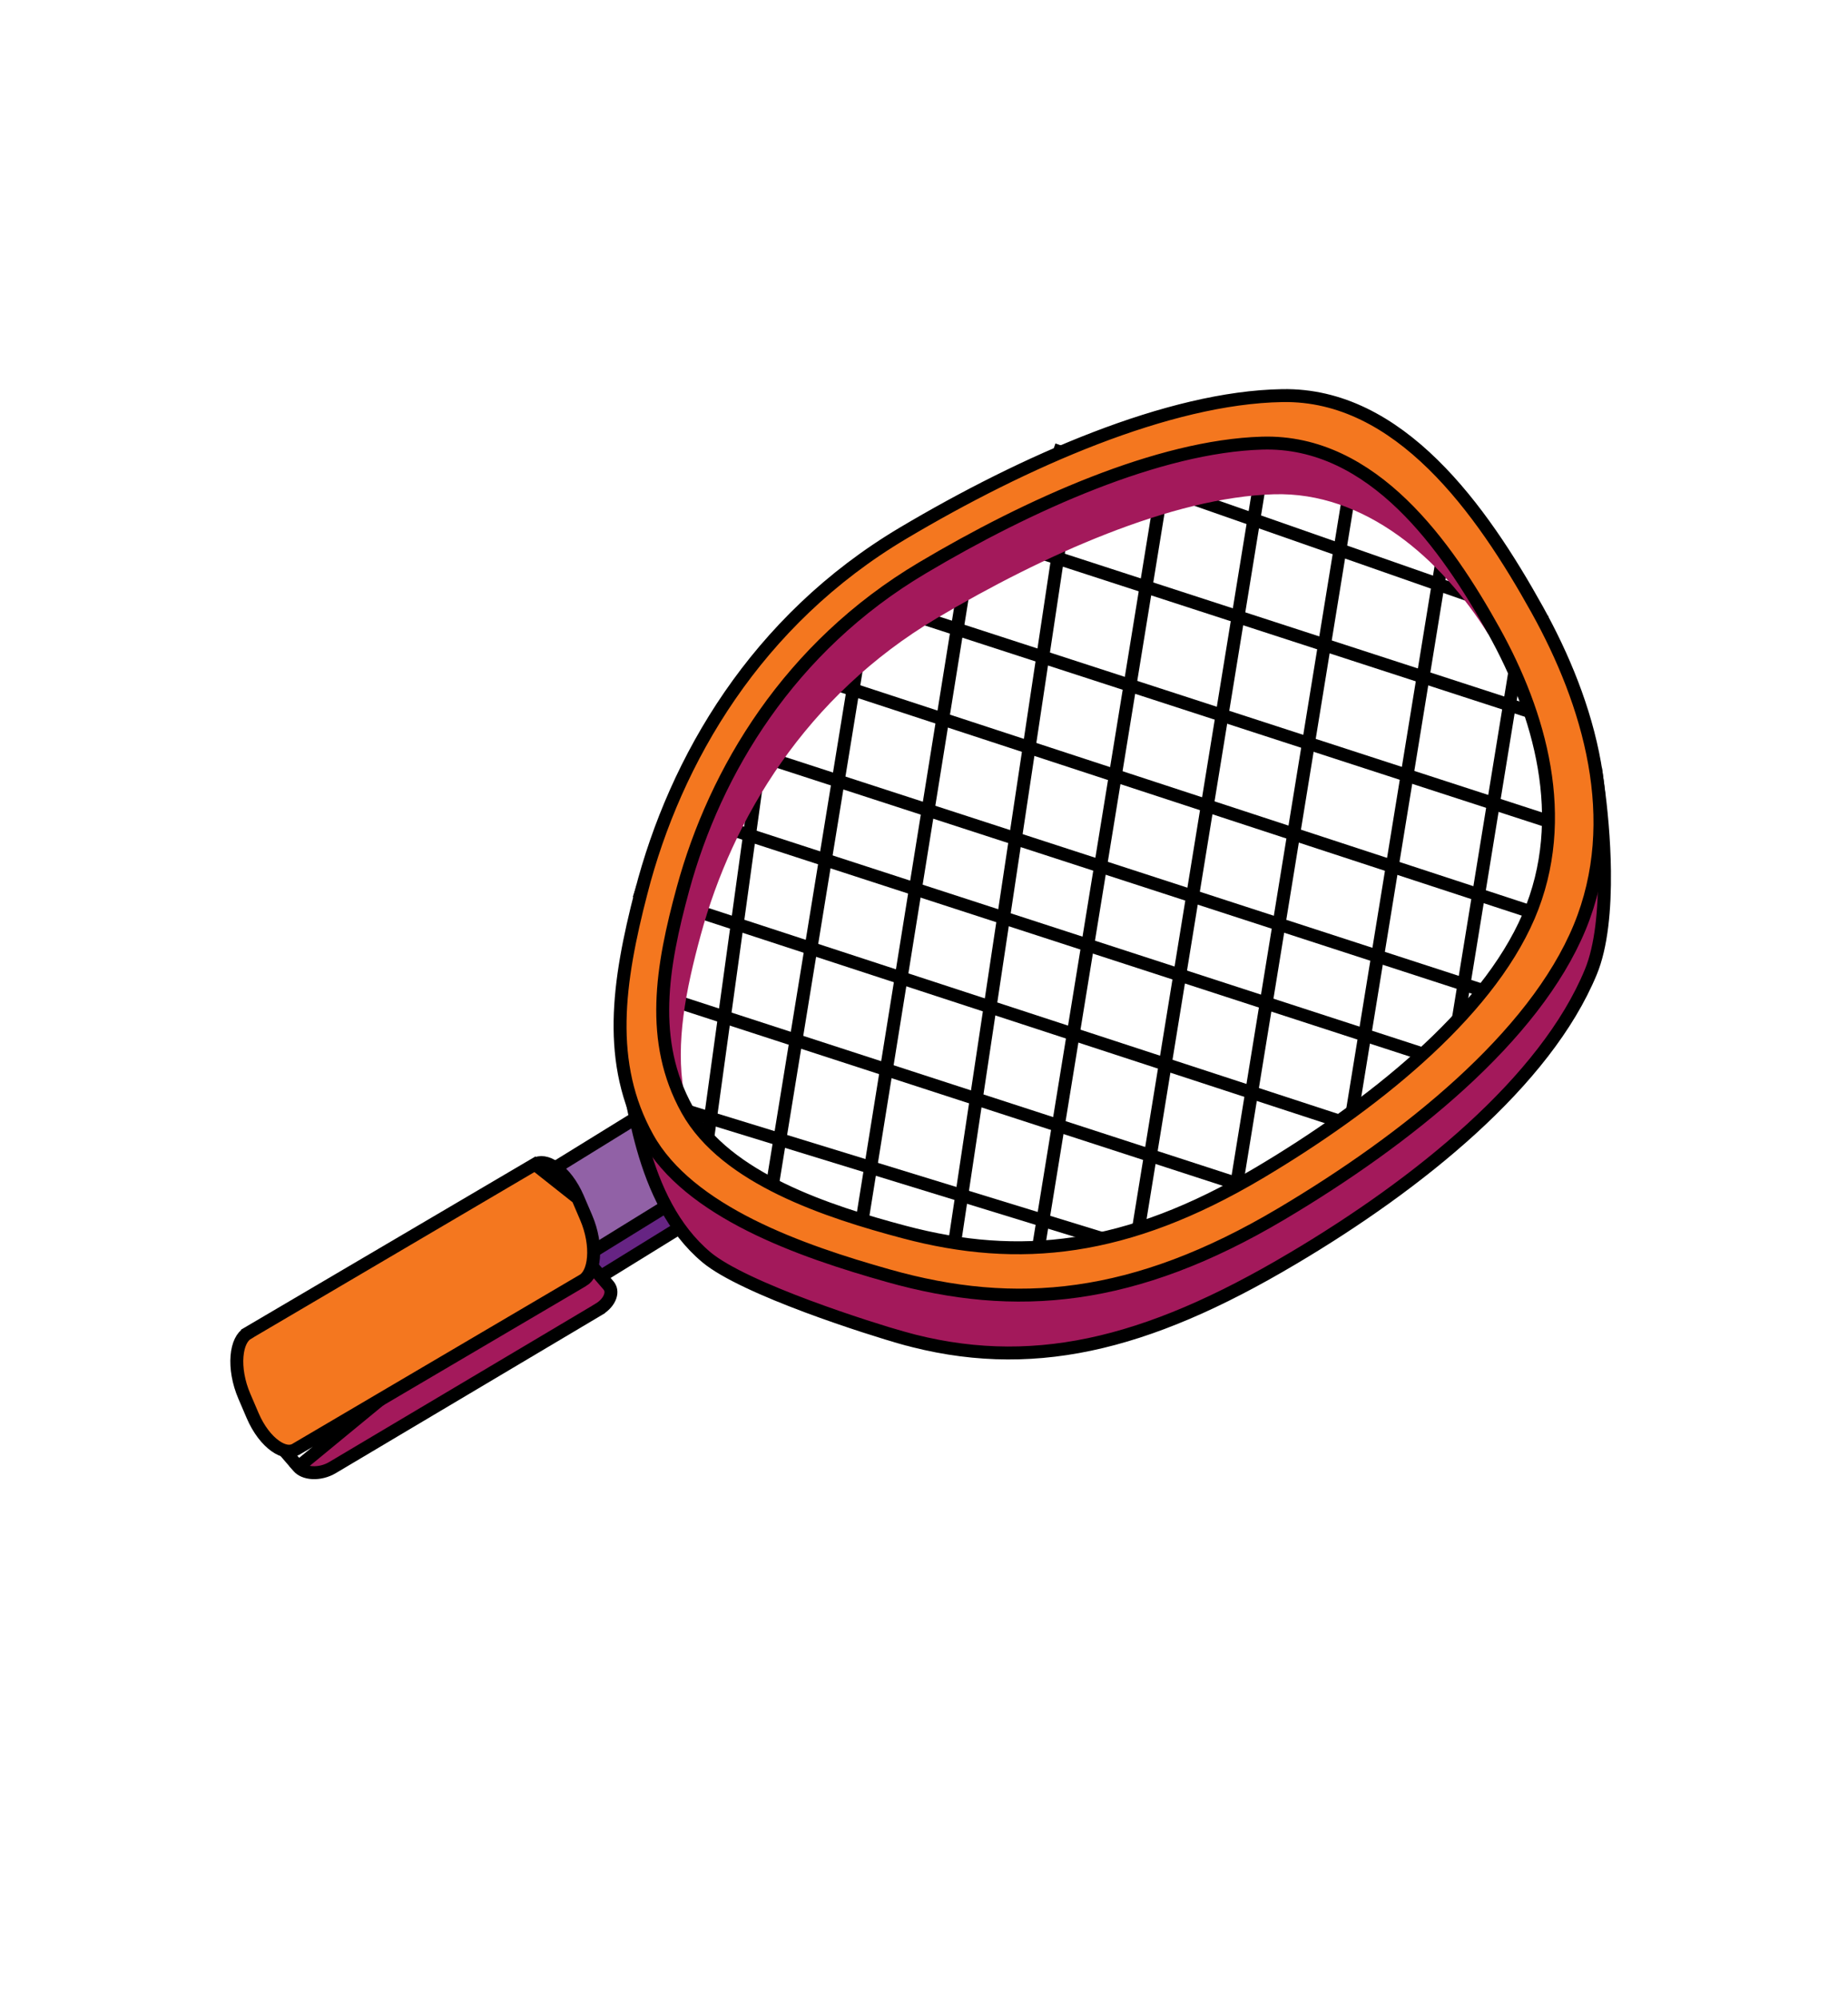 <?xml version="1.0" encoding="UTF-8"?> <svg xmlns="http://www.w3.org/2000/svg" width="74" height="80" viewBox="0 0 74 80" fill="none"> <g filter="url(#filter0_d_840_77726)"> <path d="M58.041 48.26C44.838 58.455 34.491 59.757 21.561 47.903C16.927 30.691 29.275 18.921 37.367 15.366C53.213 8.405 58.499 13.068 63.434 20.091C69.871 29.982 67.737 40.774 58.041 48.26Z" fill="white"></path> <path d="M33.211 34.992C34.327 34.349 35.752 34.731 36.395 35.846L39.889 41.904C40.532 43.02 40.149 44.445 39.034 45.088L10.903 61.311C9.788 61.954 8.363 61.572 7.72 60.456L4.226 54.398C3.583 53.283 3.965 51.858 5.081 51.214L33.211 34.992Z" fill="white"></path> <path d="M26.768 45.582L26.768 45.582C26.997 46.084 27.116 46.582 27.131 46.976C27.138 47.173 27.119 47.333 27.082 47.45C27.044 47.569 26.995 47.624 26.958 47.647C26.958 47.647 26.958 47.647 26.958 47.647L12.057 56.846L12.056 56.846C12.028 56.864 11.983 56.876 11.9 56.852C11.812 56.826 11.698 56.761 11.567 56.646C11.305 56.416 11.022 56.025 10.795 55.523C10.569 55.022 10.45 54.522 10.434 54.128C10.427 53.931 10.445 53.77 10.482 53.654C10.518 53.535 10.566 53.484 10.599 53.464L10.599 53.463L25.506 44.257C25.506 44.257 25.506 44.257 25.506 44.257C25.535 44.239 25.58 44.227 25.663 44.251C25.751 44.277 25.865 44.342 25.996 44.458C26.257 44.688 26.54 45.079 26.768 45.582Z" fill="#662483" stroke="black" stroke-width="0.518"></path> <path d="M25.051 43.349L25.051 43.349C25.079 43.331 25.124 43.319 25.207 43.343C25.295 43.369 25.409 43.434 25.54 43.549C25.802 43.779 26.085 44.17 26.312 44.672C26.539 45.173 26.658 45.671 26.674 46.065C26.682 46.262 26.663 46.422 26.627 46.539C26.59 46.658 26.542 46.71 26.508 46.732C26.508 46.732 26.508 46.732 26.508 46.732L11.605 55.932C11.605 55.932 11.605 55.932 11.605 55.932C11.576 55.95 11.531 55.962 11.448 55.938C11.36 55.911 11.246 55.847 11.115 55.731C10.854 55.501 10.571 55.11 10.344 54.608L10.344 54.608C10.117 54.107 9.998 53.607 9.982 53.213C9.975 53.016 9.993 52.855 10.03 52.739C10.067 52.62 10.114 52.569 10.147 52.549L10.148 52.548L25.051 43.349Z" fill="#9161A6" stroke="black" stroke-width="0.518"></path> <path d="M10.913 57.703L10.914 57.704C11.024 57.833 11.223 57.923 11.483 57.936C11.739 57.948 12.028 57.882 12.281 57.731L22.934 51.399L22.934 51.398C23.186 51.249 23.339 51.054 23.398 50.877C23.456 50.705 23.429 50.552 23.325 50.432L23.325 50.432L22.422 49.384C22.422 49.384 22.422 49.384 22.422 49.384C22.311 49.256 22.111 49.166 21.851 49.154C21.595 49.142 21.307 49.208 21.055 49.357L10.913 57.703ZM10.913 57.703L10.01 56.656L10.913 57.703ZM10.401 55.689L21.055 49.357L10.009 56.656C9.907 56.536 9.88 56.383 9.937 56.212C9.996 56.035 10.148 55.84 10.401 55.689C10.401 55.689 10.401 55.689 10.401 55.689Z" fill="#A3195B" stroke="black" stroke-width="0.518"></path> <path d="M22.103 46.945L22.103 46.945C21.862 46.383 21.527 45.962 21.196 45.728C20.862 45.491 20.581 45.471 20.385 45.586L22.103 46.945ZM22.103 46.945L22.434 47.718C22.674 48.278 22.766 48.853 22.728 49.322C22.689 49.802 22.521 50.111 22.309 50.235L22.308 50.235L10.798 57.008C10.798 57.009 10.798 57.009 10.798 57.009C10.601 57.124 10.321 57.104 9.987 56.867C9.656 56.633 9.32 56.211 9.08 55.65L9.08 55.65L8.749 54.877L8.749 54.877C8.508 54.316 8.416 53.741 8.455 53.272C8.494 52.792 8.663 52.482 8.876 52.358L8.876 52.357L20.385 45.586L22.103 46.945Z" fill="#F4771F" stroke="black" stroke-width="0.518"></path> <path d="M45.8 49.391L24.164 42.743" stroke="black" stroke-width="0.518"></path> <path d="M50.515 47.018L23.75 38.319" stroke="black" stroke-width="0.518"></path> <path d="M54.381 44.443L24.384 34.633" stroke="black" stroke-width="0.518"></path> <path d="M57.842 41.79L26.005 31.444" stroke="black" stroke-width="0.518"></path> <path d="M59.952 39.151L27.201 28.508" stroke="black" stroke-width="0.518"></path> <path d="M61.498 35.882L29.924 25.534" stroke="black" stroke-width="0.518"></path> <path d="M62.826 32.456L32.412 22.574" stroke="black" stroke-width="0.518"></path> <path d="M62.137 28.082L36.495 19.75" stroke="black" stroke-width="0.518"></path> <path d="M60.881 23.877L41.142 16.967" stroke="black" stroke-width="0.518"></path> <path d="M29.923 25.534L27.11 45.939" stroke="black" stroke-width="0.518"></path> <path d="M33.931 21.612L29.627 48.06" stroke="black" stroke-width="0.518"></path> <path d="M38.085 19.222L33.268 49.195" stroke="black" stroke-width="0.518"></path> <path d="M41.899 17.425L37.023 49.836" stroke="black" stroke-width="0.518"></path> <path d="M45.857 16.302L40.442 49.572" stroke="black" stroke-width="0.518"></path> <path d="M49.922 15.157L44.329 49.537" stroke="black" stroke-width="0.518"></path> <path d="M53.413 16.102L48.23 47.957" stroke="black" stroke-width="0.518"></path> <path d="M57.046 19.327L52.797 45.431" stroke="black" stroke-width="0.518"></path> <path d="M60.15 22.628L56.901 42.589" stroke="black" stroke-width="0.518"></path> <path d="M58.562 24.361C56.693 21.364 53.627 18.644 49.965 18.757C45.901 18.88 40.737 21.192 36.485 23.714C31.227 26.836 28.293 31.752 27.024 36.405C26.419 38.624 26.012 40.715 26.344 42.686L24.2 43.9C23.726 41.544 24.164 39.061 24.846 36.417C26.228 31.05 29.508 25.407 35.461 21.872C40.275 19.017 46.13 16.416 50.763 16.333C55.008 16.257 58.095 19.897 60.274 23.446L58.562 24.361Z" fill="#A3195B"></path> <path d="M24.222 42.781L25.207 44.846L25.222 44.876L25.244 44.902C25.714 45.452 26.434 46.002 27.275 46.527C28.12 47.054 29.103 47.564 30.111 48.029C32.126 48.96 34.259 49.721 35.627 50.086L35.628 50.086C40.227 51.309 44.528 50.87 49.834 47.719C52.062 46.396 54.331 44.82 56.255 43.081C58.178 41.345 59.771 39.434 60.63 37.437L60.631 37.434C61.286 35.874 61.543 34.175 61.377 32.491L62.937 30.336C63.078 31.337 63.197 32.588 63.212 33.836C63.23 35.367 63.091 36.86 62.666 37.887L62.666 37.887C61.76 40.082 60.034 42.207 57.896 44.16C55.76 46.112 53.226 47.88 50.722 49.364L50.721 49.364C44.82 52.871 40.171 53.964 35.084 52.533L35.014 52.782L35.084 52.533C34.493 52.367 32.911 51.88 31.282 51.272C30.467 50.967 29.645 50.634 28.93 50.295C28.21 49.955 27.617 49.617 27.25 49.309L27.25 49.309C25.903 48.177 25.169 46.544 24.71 44.926C24.5 44.184 24.349 43.453 24.222 42.781Z" fill="#A3195B" stroke="black" stroke-width="0.518"></path> <path d="M34.533 50.049L34.533 50.049C32.788 49.557 30.787 48.92 29.013 48.028C27.235 47.133 25.715 45.997 24.896 44.525C23.238 41.543 23.705 38.306 24.635 34.698L24.384 34.633L24.635 34.698C26.005 29.38 29.25 23.803 35.132 20.31C39.942 17.454 45.753 14.882 50.31 14.806L50.31 14.806C52.657 14.763 54.651 15.9 56.346 17.561C58.041 19.223 59.414 21.391 60.51 23.361C62.605 27.128 63.995 31.798 62.219 36.099C61.312 38.294 59.585 40.418 57.446 42.371C55.309 44.322 52.775 46.089 50.273 47.574L50.273 47.574C44.387 51.07 39.638 51.492 34.533 50.049ZM49.498 16.709L49.498 16.709C45.365 16.834 40.151 19.176 35.894 21.708C30.567 24.872 27.598 29.847 26.314 34.554C25.459 37.688 24.957 40.657 26.483 43.404C27.257 44.796 28.682 45.816 30.267 46.586C31.856 47.358 33.64 47.894 35.173 48.301L35.173 48.301C39.774 49.523 44.073 49.085 49.38 45.935L49.38 45.935C51.609 44.611 53.878 43.035 55.803 41.297C57.726 39.561 59.319 37.65 60.177 35.652L60.177 35.652C61.861 31.713 60.612 27.517 58.788 24.235C57.843 22.534 56.634 20.626 55.112 19.158C53.589 17.689 51.731 16.641 49.498 16.709Z" fill="#F4771F" stroke="black" stroke-width="0.518"></path> </g> <defs> <filter id="filter0_d_840_77726" x="3.914" y="11.931" width="64.237" height="50.728" filterUnits="userSpaceOnUse" color-interpolation-filters="sRGB"> <feFlood flood-opacity="0" result="BackgroundImageFix"></feFlood> <feColorMatrix in="SourceAlpha" type="matrix" values="0 0 0 0 0 0 0 0 0 0 0 0 0 0 0 0 0 0 127 0" result="hardAlpha"></feColorMatrix> <feOffset dx="1.036" dy="1.036"></feOffset> <feComposite in2="hardAlpha" operator="out"></feComposite> <feColorMatrix type="matrix" values="0 0 0 0 0 0 0 0 0 0 0 0 0 0 0 0 0 0 1 0"></feColorMatrix> <feBlend mode="normal" in2="BackgroundImageFix" result="effect1_dropShadow_840_77726"></feBlend> <feBlend mode="normal" in="SourceGraphic" in2="effect1_dropShadow_840_77726" result="shape"></feBlend> </filter> </defs> </svg> 